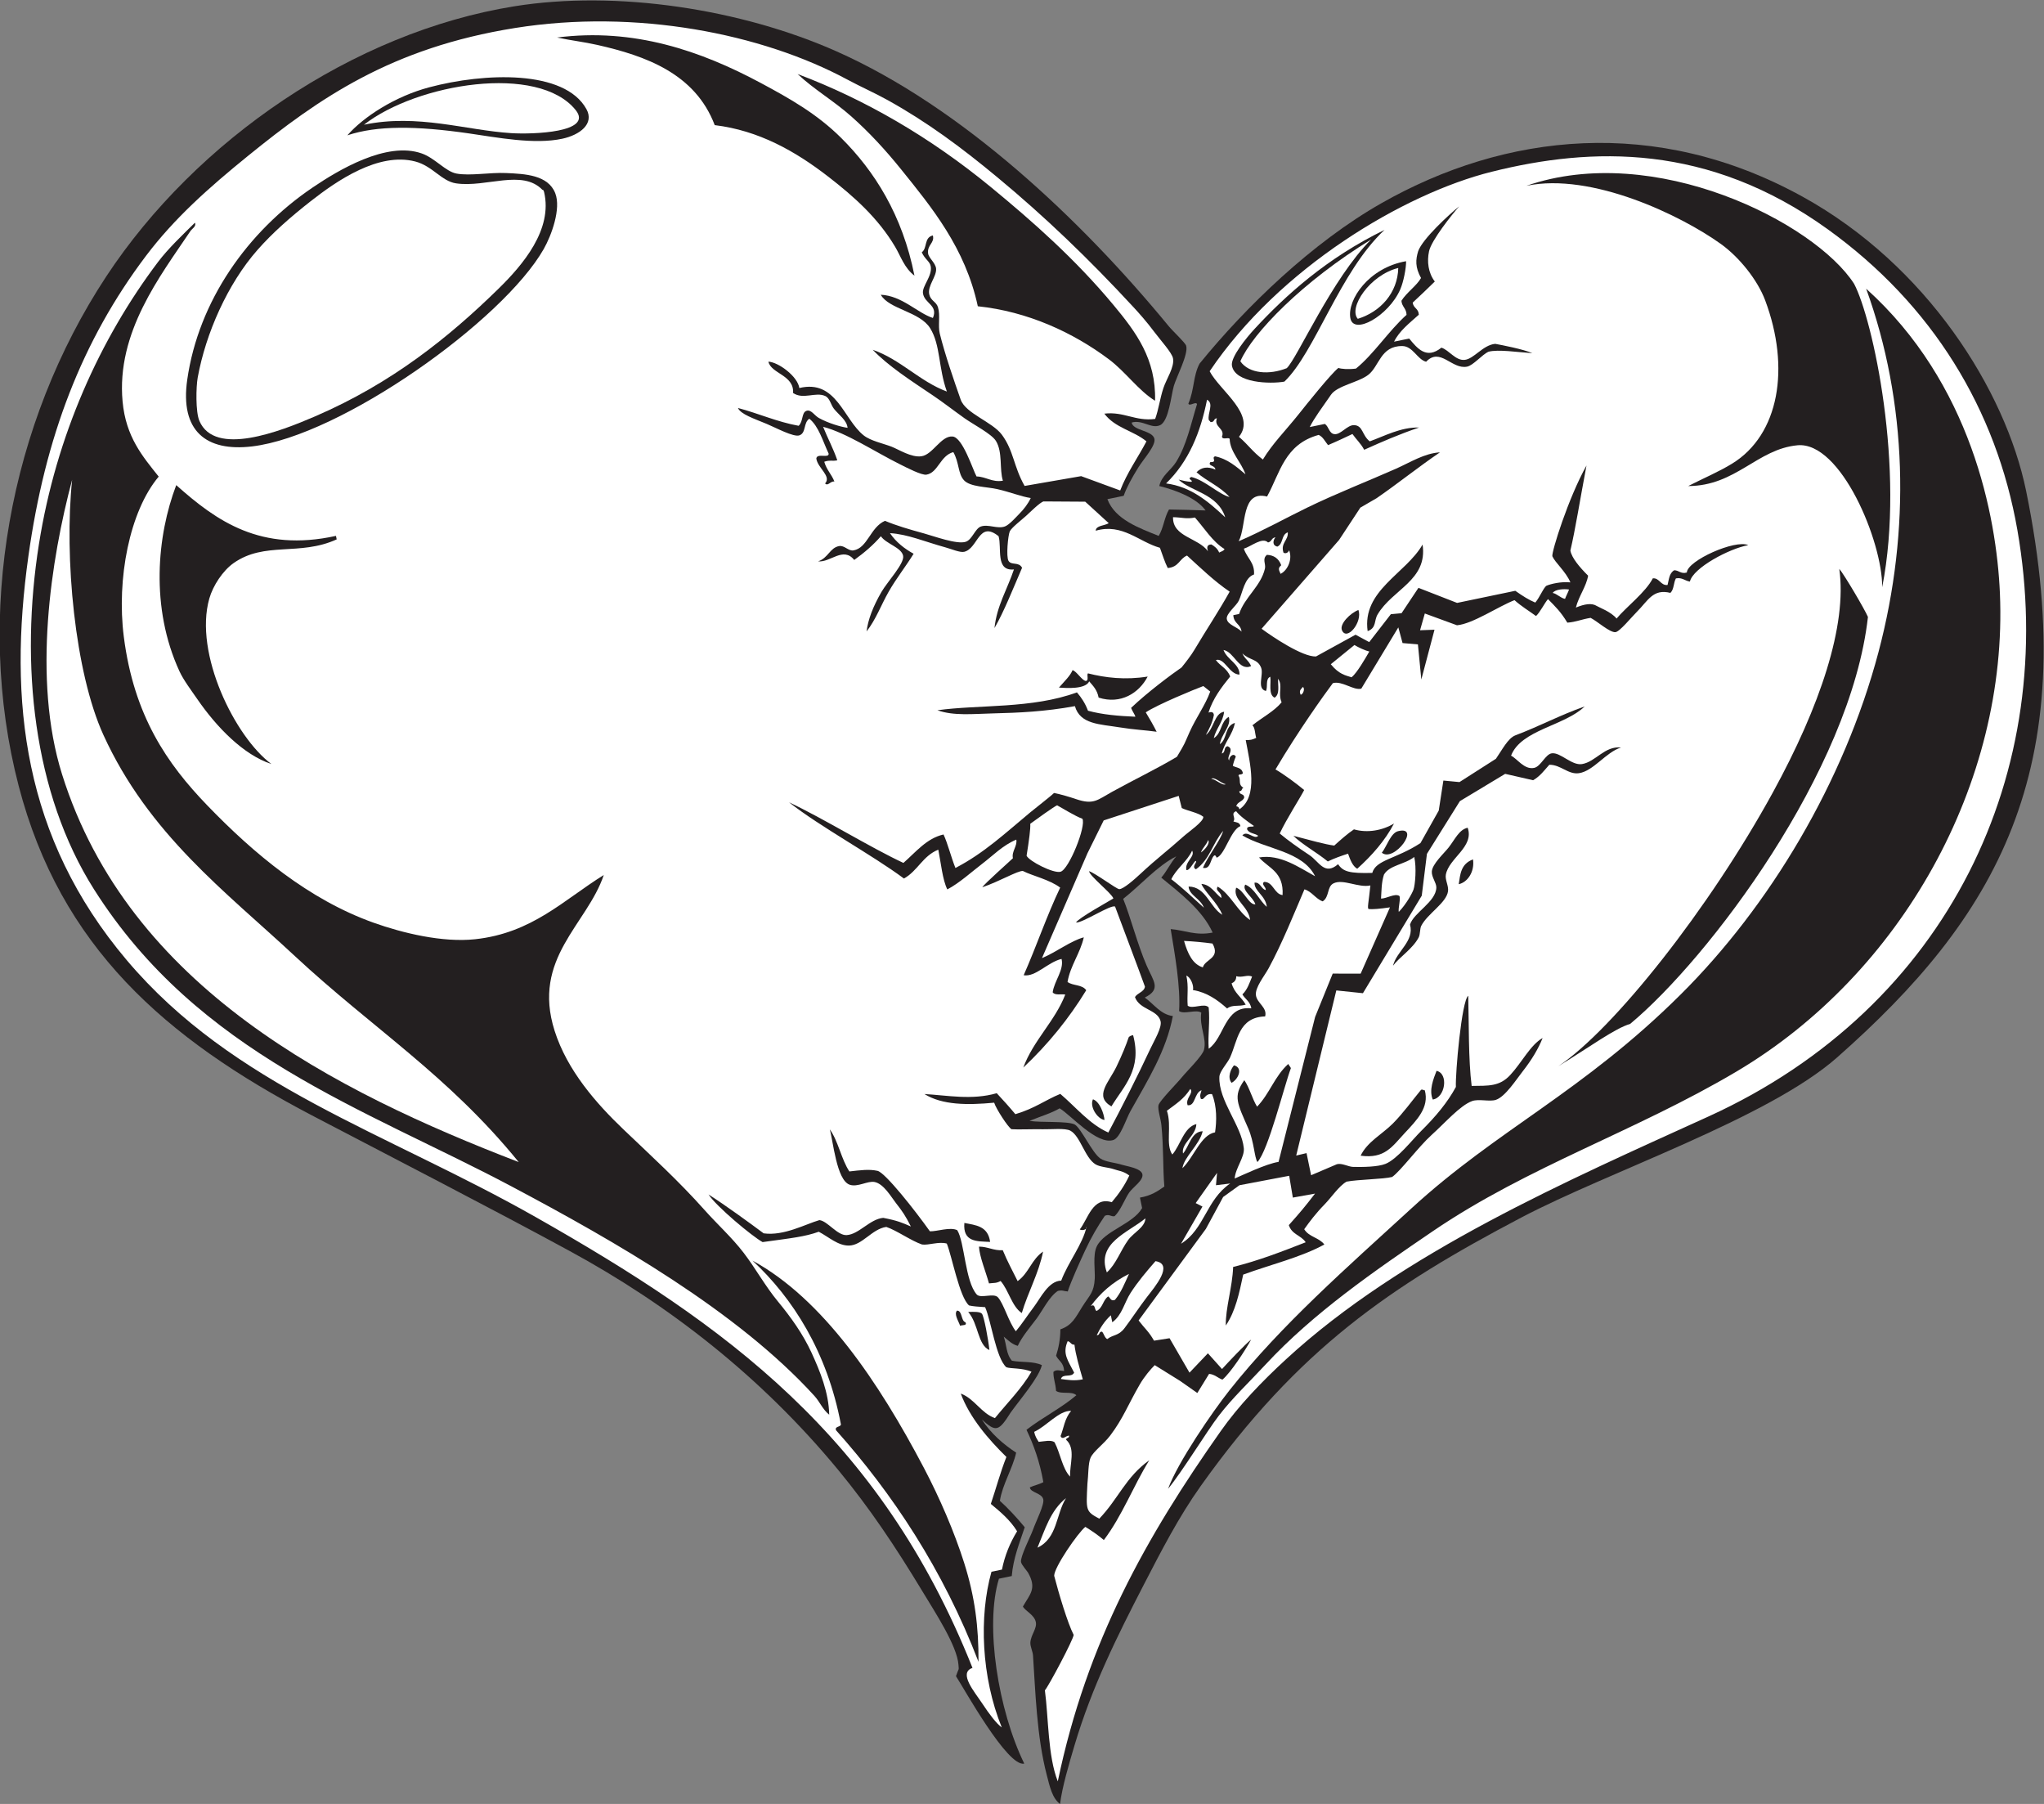 <?xml version="1.0" encoding="UTF-8" standalone="no"?>
<svg
   xmlns:dc="http://purl.org/dc/elements/1.1/"
   xmlns:cc="http://creativecommons.org/ns#"
   xmlns:rdf="http://www.w3.org/1999/02/22-rdf-syntax-ns#"
   xmlns:svg="http://www.w3.org/2000/svg"
   xmlns="http://www.w3.org/2000/svg"
   viewBox="0 0 781.187 689.307"
   height="689.307"
   width="781.187"
   xml:space="preserve"
   id="svg2"
   version="1.1"><rect x="0" y="0" width="781.187" height="689.307" fill="#808080" stroke="none"/><defs
     id="defs6" /><g
     transform="matrix(1.333,0,0,-1.333,0,689.307)"
     id="g10"><g
       transform="scale(0.1)"
       id="g12"><path
         id="path14"
         style="fill:#231f20;fill-opacity:1;fill-rule:evenodd;stroke:none"
         d="m 3039.22,0 c -22.77,16.777 -29.75,51.348 -37.93,82.617 -29.16,111.348 -32.7,242.324 -39.55,343.223 -0.78,11.562 -8.19,25.508 -7.58,36.719 1.17,22.05 19.53,40.371 15.66,58.886 -4.35,21.016 -30.68,31.934 -37.01,44.551 19.98,35.078 40.61,51.192 14.77,96.992 -2.46,4.336 -18.96,22.715 -20.25,30.606 -2.45,15.058 27.38,73.437 33.53,90.41 10.49,29.023 34.14,74.473 30.18,89.726 -4.71,18.243 -37.11,18.555 -38.31,33.848 11.98,5.586 27.68,8.711 38.68,14.942 -10.37,58.789 -27.78,106.84 -48.38,150.06 44.92,34.84 100.54,62.67 143.06,99.1 -13.84,12.58 -42.95,1.93 -58.22,12.34 -1.78,23.91 -7.64,32.84 -7.67,54.09 6.5,8.61 21.54,3.59 30.72,2.85 -1.06,24.7 -15.69,28.79 -23.01,43.96 7.36,23.03 12.23,47.72 12.25,75.59 34.45,11.6 43.98,34.98 63.06,65.19 21.12,33.44 33.42,40.12 35.59,80.43 1.23,22.91 -5.96,67.05 5.45,91.58 20.9,44.89 104.78,64.83 130.29,110.4 -2.07,10 -4.14,20.02 -6.21,30.03 31.46,5.26 51.04,18.32 69.96,31.84 -4.57,53.26 -1.72,107.91 -8.42,175.68 -1.81,18.19 -11.15,45.06 -8.38,57.41 2.72,12.22 55.12,64.88 67,79.94 10.84,13.75 59.47,61.42 63.65,79.26 7.91,33.65 -13.69,64.49 -8.01,106.19 -15.51,10.04 -48.07,-5.86 -63.5,4.27 4.46,70.32 -12.73,165.22 -24.18,235.08 40.28,-3.08 71.61,-19.76 120.36,-9.96 -29.52,64.86 -94.28,113.81 -147.33,157.46 16.43,18.99 26.45,42.2 43.05,61.08 -54.04,-26.93 -102.25,-82.69 -152.27,-121.9 20.67,-50.56 41.1,-130.88 67.35,-191.36 19.33,-44.54 42.89,-67.5 -5.45,-91.57 26.25,-18.55 45.04,-48.45 80.51,-52.97 -18.72,-99.06 -71.53,-183.47 -121.27,-272.05 -12.78,-22.73 -29.26,-76.48 -48.93,-83.16 -46.87,-15.94 -123.5,72.85 -154.43,90.66 -23.01,-13.75 -50.63,-21.5 -86.47,-36.01 35.47,-5.41 105.98,0.15 129.26,-9.98 18.52,-9.85 50.1,-81.23 73.89,-97.7 14.8,-10.25 42.87,-11.8 62.93,-18.32 12.01,-3.92 53.24,-9.39 57.61,-26.37 4.52,-17.48 -27.77,-38.28 -37.75,-53.02 -13.16,-19.4 -23.97,-50.24 -41.68,-67.74 -10.98,-2.09 -14.73,6.86 -28.09,1.15 -20.04,-29.53 -38.41,-60.39 -56.17,-98.57 -13.36,-28.75 -41.76,-91.07 -50.15,-118.38 -12.19,0.88 -15.43,4.71 -28.38,1.56 -23.99,-15.17 -44.48,-57.05 -60.61,-78.77 -18.32,-24.59 -42.07,-51.97 -54.38,-78.73 -16.27,4.42 -27.09,15.55 -40.26,26.47 8.65,-24.14 6.55,-49.43 23.49,-69.04 26.7,-5.39 61.78,-0.92 85.9,-12.66 -8.6,-35.63 -60.21,-95.49 -89.24,-135.53 -34.77,-55.29 -42.46,-56.85 -82.73,-20.54 25.73,-39.81 61.92,-71.18 98.28,-94.81 -10.22,-45.624 -39.52,-91.464 -46.72,-138.085 20.12,-17.676 50.44,-50 71.29,-75.742 -14.88,-45 -32.84,-87.969 -37.21,-139.883 -12.24,-2.539 -24.47,-5.059 -36.71,-7.578 -41.11,-134.375 -2.06,-377.207 72.49,-529.961 -47.55,-11.465 -173.7,217.012 -195.71,250.547 8.84,26.582 8.54,13.398 7.14,32.773 -3.87,54.063 -67.12,150.508 -102.19,208.535 -79.04,130.742 -152.29,240.43 -242.73,349.981 -221.16,267.913 -486.33,473.403 -769.67,627.383 -232.99,126.6 -515.71,271.82 -739.031,388.77 -421.75,220.84 -720.969,484.26 -840.879,944.57 -127.625,489.87 -26.047,1040.13 251.563,1460.95 257.031,389.61 707.097,699.27 1169.287,773.69 294.1,47.36 651.38,-7.98 924.28,-129.26 359.21,-159.62 701.79,-482.79 952.41,-787.95 11.23,-13.67 47.15,-46.93 49.81,-55.83 7.05,-23.81 -28.26,-90.16 -35.37,-115.15 -7.97,-27.88 -14.3,-100.81 -39.42,-112.5 -25.09,-11.7 -50.23,16.68 -81.56,7.51 4.14,-23.49 58.28,-22.12 65.1,-45.7 5.6,-19.4 -30.69,-58.46 -45.61,-82.48 -19.27,-31.05 -34.27,-58.52 -42.24,-81.78 -15.57,-3.22 -31.16,-6.43 -46.72,-9.65 21.97,-58.65 91.64,-82.8 146.99,-105.33 13.95,22.55 16.05,52.88 29.61,75.69 35.18,-0.59 70.23,-1.36 104.92,-2.69 -25.23,34.89 -83.07,57.71 -132.75,70.01 6.11,29.51 33.61,45.34 48.36,69.12 30.37,48.97 41.93,108.01 59.78,165.43 -2.42,9.45 -22.3,-7.62 -24.72,1.84 17.4,40.67 13.3,79.11 32.03,114.47 131.77,162.2 322.79,347.09 521.93,460.13 353.75,200.81 786.25,250.62 1207.27,18.28 C 5523.95,4411 5749.98,4052.68 5809.14,3763.57 5973.93,2958.07 5717.23,2537.11 5267.32,2140 5069.41,1965.31 4613.61,1813.5 4361.39,1680.84 3987.13,1484.02 3723.36,1305.84 3442.52,911.289 3380.06,823.516 3330.16,726.895 3278.57,626.934 3202.93,480.43 3130.76,335.82 3080.94,168.652 3064.8,114.512 3045.53,49.023 3039.22,0 v 0" /><path
         id="path16"
         style="fill:#ffffff;fill-opacity:1;fill-rule:evenodd;stroke:none"
         d="m 4008.95,4402.91 c -1.61,-71.2 -51.04,-125.78 -116.04,-145.73 -27.77,31.8 34.24,125.52 116.04,145.73 v 0" /><path
         id="path18"
         style="fill:#ffffff;fill-opacity:1;fill-rule:evenodd;stroke:none"
         d="m 3931.09,4484.53 c -111.91,-111.37 -211.64,-340.26 -241.75,-368.76 -49.38,-19.91 -108.46,-16.26 -133.13,19.71 35.1,81.02 178.89,228.97 374.88,349.05 v 0" /><path
         id="path20"
         style="fill:#ffffff;fill-opacity:1;fill-rule:evenodd;stroke:none"
         d="m 1043.5,4813.55 c 151.86,118.52 499.93,175.92 607.16,41.84 51.32,-64.15 -123.47,-69.79 -184.69,-65.95 -130.52,8.18 -268.57,56.36 -422.47,24.11 v 0" /><path
         id="path22"
         style="fill:#ffffff;fill-opacity:1;fill-rule:evenodd;stroke:none"
         d="m 1559.9,4620.96 c 25.69,-107.68 -61.08,-209.45 -130.6,-277.45 -142.12,-139.04 -306.06,-271.25 -526.288,-366.1 -100.129,-43.13 -287.157,-116.36 -331.367,-12.75 -11.157,26.17 -9.582,97.85 -4.782,124.26 23.078,126.72 85.848,268.78 171.489,365.91 43.558,49.42 94.902,94.41 152.152,139.27 74.945,58.72 194.516,141.48 299.986,114.11 49.84,-12.92 75.5,-56.7 117.34,-62.75 86.37,-12.5 189.25,41.52 247.35,-18.51 3.27,0.57 3.43,-3.56 4.72,-5.99 v 0" /><path
         id="path24"
         style="fill:#ffffff;fill-opacity:1;fill-rule:evenodd;stroke:none"
         d="m 206.793,3795.77 c -23.16,-221.16 7.719,-551.81 89.676,-731.31 130.047,-284.79 349.566,-448.44 549.246,-634.23 221.955,-206.48 438.975,-341.17 641.495,-590.25 -526.288,202.6 -1117.702,500.47 -1309.394,1111.87 -85.597,273.06 -31.589,616.86 28.977,843.92 v 0" /><path
         id="path26"
         style="fill:#ffffff;fill-opacity:1;fill-rule:evenodd;stroke:none"
         d="m 3056.5,876.816 c -29.29,-46.093 -24.14,-114.843 -81.97,-142.168 21.54,51.192 36.92,106.446 81.97,142.168 z m 514.42,2934.674 c -25.96,21.94 -51.58,44.35 -87.19,51.58 -12.15,-4.5 8.97,-16.77 -13.93,-16.78 -7.1,-12.11 13.89,-8.05 14.83,-21.3 -21.7,9.64 -39.96,7.18 -54.08,-7.69 29.98,-26.03 67.54,-40.52 94.66,-70.91 -31.99,8.39 -68.98,47.11 -109.29,57.45 -14.92,-5.43 7.4,-10.03 -0.57,-14.03 -12.87,0.88 -24.59,3.56 -36.13,6.46 34.49,-33.91 112.09,-39.92 133.65,-108.09 -48.26,45 -97.93,87.87 -169.67,97.18 65.08,62.93 98.87,146.45 117.46,239.95 20.9,-11.19 0.65,-39.17 5.04,-58.11 1.19,-2.57 4.05,-2.63 4.71,-5.99 13.2,-0.98 7.81,10.26 18.65,10.82 -10.21,-24.96 24.3,-28.9 14.36,-52.71 2.13,-9.93 16.64,-1.02 22.09,-5.87 1.09,-38.24 33.1,-66.27 45.41,-101.96 z m -60.16,-214.2 c -1.81,-5.55 -9.74,-7.05 -15.31,-10.12 -4.77,11.73 -13.26,17.82 -22.19,23.25 -12.83,-0.22 -13.65,-8.33 -9.9,-19.44 -28.18,39.1 -101.6,40.76 -100.18,97.61 26,-0.5 38.36,-5.94 62.84,-0.95 27.55,-31.16 50.5,-69.33 84.74,-90.35 z m 181.47,47.9 c 1.95,-23.41 -21.37,-30.17 -12.35,-58.22 6.1,-4.26 14.16,0.36 16,6.78 10.04,-22.98 -2.03,-56.3 -24.3,-67.64 -6.13,12.98 -7.17,16.68 1.84,24.73 -7.23,19.7 -21.39,28.86 -40.94,29.83 -14.53,-11.85 -2.58,-25.79 -5.76,-39.47 -11.92,-51.13 -58.54,-82.05 -74.04,-130.09 -5.57,-1.15 -11.12,-2.3 -16.68,-3.45 1.7,-25.16 20.74,-23.98 23.67,-47.29 -12.21,14.08 -39.83,19.37 -42.33,36.49 -2.22,15.31 27.23,37.34 34.44,52.34 10.97,22.82 15.88,66.07 43.63,75.11 2.34,34.11 -19.71,45.99 -29.2,73.99 21.64,6.57 53.11,34.24 69.4,17.8 11.13,2.28 9.14,13.21 21.28,14.83 -7.32,-9.02 -9.66,-23.49 5.51,-26.69 17.87,8.44 10.28,33.62 29.83,40.95 z m -128.71,-691.08 c -2.76,17.72 -18.64,15.52 -28.87,21.87 2.01,9.27 4.84,17.97 8.53,26.11 -6.34,12.75 -20.62,-1.05 -18.65,-10.8 -10.99,9.04 17.13,32.03 -4.92,40.73 -12.42,-2.41 -4.77,-18.01 -16.58,-20.81 7.71,32.4 31.33,54.36 37.54,87.77 -30.37,-9.82 -21.02,-45.78 -43.05,-61.08 3.42,27.82 33.63,52.47 25.59,78.34 -24.38,-13.78 -19.5,-46.78 -43.07,-61.08 6.42,27.5 26.33,46.13 29.61,75.7 -28.3,-3.84 -29.22,-49.75 -52.38,-66.48 9.76,17.6 18.98,35.58 23.02,56.94 -0.8,9 -6.87,10 -15.41,7.25 12.5,39.85 36.7,72 62.17,103.3 -8.69,23.32 -28.44,29.82 -41.05,47.19 25.17,7.52 38.14,-41.37 67.75,-41.68 0.86,30.59 -35.53,42.4 -45.88,70.55 31.15,-5.59 43.69,-61.74 79.14,-46.29 -6.15,15.48 -18.79,21.12 -24.94,36.6 20.33,-20.51 43.32,-14.85 53.69,-41.1 7.95,-20.07 -13.55,-60.29 13.79,-66.73 6.29,12.2 -2.44,34.28 12.44,40.83 3.13,-17.26 -6.4,-51.01 12.4,-60.06 15.51,9.99 9.61,34.05 9.69,54.19 14.88,-18.51 -0.88,-41.67 10.43,-67.43 -21.56,-26.19 -56.35,-43.67 -83.79,-66.01 7.68,-5.88 7.31,-23.97 10.92,-36.01 -12.66,-5.65 -16.15,-6.37 -30.02,-6.2 12.25,-66.36 36.56,-160.91 -18.16,-198.57 -1.02,5.73 -4.26,8.12 -8.73,8.62 1.46,12.5 19.74,13.94 22.56,25.53 -0.63,12.2 -13.5,5.78 -14.15,17.96 9.61,-0.55 5.36,8.03 11.98,9.43 -17.13,10.94 -5.65,21.45 -14.26,35.33 1.87,5.63 5.18,0.12 12.66,6.09 z m 31.01,-150.16 c 1.49,-5.74 -21.74,2.62 -18.65,-10.8 6.66,-11.78 21.99,-10.41 31.5,-17.84 -11.07,-12.59 -31.66,17.29 -45.43,1.04 67.05,-39.85 172.54,-44.48 208.54,-116.98 -46.74,25.49 -100.06,64.01 -160.7,53.8 27.57,-31.17 71.25,-40.85 67.5,-107.82 -24.18,2.7 -26.68,38.34 -53.03,37.75 -9.05,-7.13 5.78,-14.07 4.8,-23.36 -13.49,2.85 -15.41,23.33 -32.18,21.18 -0.98,-24.92 31.62,-36.63 35.17,-69.28 -22.21,18.85 -34.45,52.87 -61.87,63.77 -10.67,-17.31 23.16,-35.98 29.08,-56.6 -18.73,-2.11 -32.89,40.56 -55.1,47.76 -11.21,-34.44 35.86,-52.68 40,-92.62 -35.98,24.19 -55.53,73.39 -92.81,95.63 -9.4,-13.16 12.97,-15.13 10.23,-32.68 -18.51,14.23 -30.35,38.61 -57.05,40.4 11.25,-25.3 45.74,-53.2 60.02,-88.49 -35.98,21.31 -46.78,80.87 -96.72,80.92 1.35,-24.71 34.2,-34.28 43.81,-60.53 -30.74,27.78 -60.8,56.62 -93.38,81.6 14.57,30.78 45.51,50.82 59.63,81.9 9.81,-17.09 -21.89,-31.71 -16.37,-55.57 8.36,-2.47 18.17,18.72 25.9,26.23 8.48,-2.03 -13.49,-17 1.49,-24.05 39.63,27.76 48.22,75.94 78.16,110.08 -9.39,-30.37 -42.66,-69.98 -58.14,-105.94 22.26,-4.86 20.58,23.16 31.19,34.27 5,5.23 7.77,-5.39 8.04,-5.29 23.73,7.76 40.28,80.08 68.29,90.62 -2.11,11.41 -12.39,10.41 -20.14,13.24 8.16,11.46 -9.36,22.91 7.83,29.45 9.88,-13.11 31.91,-29 50.39,-41.79 z m -145.84,-405.84 c -28.92,8.65 -43.49,39.1 -53.92,75.85 27.96,-1.32 55.03,-3.98 81.56,-7.51 24,-42.5 -21.41,-44.56 -27.64,-68.34 z m 141.15,-26.51 c -7.44,-18.18 -13.39,-37.34 -27.75,-50.96 8.11,-14 21.8,-19.49 25.64,-39.94 -77.24,8.19 -76.23,-83.53 -122.24,-115.68 -2.68,41.17 3.94,76.23 -0.04,118.26 -11.95,14.02 -46.11,-5.78 -60.18,4.98 -2.59,29.57 3.3,53.58 -3.88,86.17 11.87,-3.88 22.18,-28.53 18.96,-41.3 39.85,-6.65 70.04,-27.99 97.89,-52.86 15.04,11.9 33.44,4.73 53.38,11.02 -12.36,22.11 -32.5,32.4 -40.47,61.23 9.06,3.65 13.48,10.37 13.24,20.14 18.23,-4.81 32.43,5.68 45.45,-1.06 z m -141.58,-443.24 c -32.77,-0.59 -38.63,-43.79 -56.4,-63.85 -6.23,29.12 37.22,50.47 38.22,84.44 -36,-9.01 -45.39,-60.49 -68.95,-87.29 -20.33,29.43 -0.58,80.63 -15.49,125.53 25.53,19.14 48.93,33.63 67.11,62.56 10.65,-12.87 -14.98,-26.61 -7.73,-46.82 22.95,-2.89 18.52,35.39 39.84,43.01 -1.31,-7.8 -6.31,-13.17 -1.85,-24.73 10.97,-5.12 10.84,16.35 31.99,13.56 14.51,-35.2 13.42,-78.13 8.69,-109.54 -40.82,-7.12 -60.92,-71.71 -93.59,-102.81 4.98,33.26 48.55,66.1 58.16,105.94 z m 78.79,-149.77 c -69.12,-47.13 -73.4,-131.21 -140.96,-172.71 l 61.49,106.62 -19.44,9.92 61.29,86.68 -3.12,-35.43 40.74,4.92 z m -352.42,-445.97 c -7.38,3.38 -9.38,14.94 -14.83,21.29 -10.8,0.35 -4.53,-10.49 -15.31,-10.12 10.1,21.23 22.6,40.88 40.41,57.05 1.37,-6.68 2.76,-13.36 4.12,-20.04 28.01,20.14 34.67,56.45 52.29,83.85 20.51,31.93 46.07,62.11 71.6,91.33 53.73,-8.38 -2.46,-74.5 -24.1,-102.39 -19.94,-25.7 -47.58,-67.32 -64.92,-89.94 -17.13,-22.36 -31.92,-17.52 -49.26,-31.03 z m 62.32,186.81 c -11.95,-25.78 -22.16,-52.71 -40.29,-74.43 -12.03,-5.12 -13.11,6.41 -19.45,9.9 -15.51,-10.94 -14.85,-32.52 -33.15,-41.62 -6.93,2.6 -2.73,22.13 -16.79,13.93 27.18,36.91 62.24,68.63 109.68,92.22 z m 47.13,159.32 c -1.27,-26.15 -33.79,-40.31 -49.72,-62.44 -21.8,-30.26 -34.38,-68.73 -60.92,-92.6 -30.63,84.57 60.86,113.77 110.64,155.04 z m -179.57,-461.5 c -24.53,-5.18 -43.34,-1.62 -62.81,0.93 5.27,16.88 30.41,2.93 37.97,18.28 -17.33,34.73 -34.44,53.4 -18.6,90.1 8.05,-0.9 9.93,-11.21 19.44,-9.9 3.53,-28.87 13.32,-62.46 24,-99.41 z M 3071,1126.82 c -18.99,-22.72 -20.98,-49.24 -30.3,-72.35 5.67,-12.05 13.93,0.32 24.05,1.49 2.61,-7.48 -8.87,-5.71 -7.93,-12.09 28.22,-25.88 9.47,-70.882 11.32,-105.511 -22.01,22.071 -28.35,67.951 -44.7,98.631 -10.51,7.39 -29.2,2.37 -45.45,1.06 -5.16,8.24 -10.51,16.17 -12.87,28.65 36.01,16.6 71.19,61.52 105.88,60.12 v 0" /><path
         id="path28"
         style="fill:#ffffff;fill-opacity:1;fill-rule:evenodd;stroke:none"
         d="m 3463.81,2763.06 c 6.74,-9.36 -9.69,-28.17 -20.51,-35.55 4.41,13.44 16.09,22.1 20.51,35.55 z m 271.25,438.69 c 6.97,-2 2.54,-20.67 -5.88,-22.09 -6.19,12.73 2.13,15.9 5.88,22.09 z m -220.8,-278.68 c -9.26,-5.18 -27.48,13.64 -41.53,15.78 9.89,6.11 27.93,-12.98 41.53,-15.78 v 0" /><path
         id="path30"
         style="fill:#ffffff;fill-opacity:1;fill-rule:evenodd;stroke:none"
         d="m 3115.18,1654.32 c -10.47,-48.87 -52.86,-101.74 -72.56,-154.14 -36.53,-1 -58.48,-48.85 -78.38,-75.32 -19.81,-26.36 -35.47,-50.7 -51.69,-69.82 -20.3,25.62 -34.71,79.04 -51.35,97.23 -12.34,13.47 -49.6,-4.42 -60.9,8.32 -33.25,37.54 -34.7,150.95 -55.82,184.18 -20.39,9.9 -58.11,-3.91 -78.35,-3.23 -42.54,59.83 -128.09,168.5 -150.25,173.34 -24.36,5.33 -48.65,1.84 -80.61,-1.72 -22.85,33.93 -32.31,88.25 -56.2,120.59 9.7,-33.24 19.41,-145.78 57.11,-158.67 23,-7.87 51.62,11.85 71.46,7.79 26.31,-5.37 47.13,-42.5 61.18,-60.43 18.62,-23.79 27.6,-36.91 42.76,-67.07 -24.55,10.67 -38.29,16.84 -79.26,24.75 -38.3,-3.52 -69.31,-47.07 -104.6,-49.44 -26.93,-1.79 -54.97,40.55 -78.45,42.95 -39.87,-11.48 -102.01,-46.07 -159.83,-37.89 -40.9,30.57 -110.82,81.37 -158.03,111.43 22.66,-34.77 125.5,-120.39 155.03,-136.54 82.66,11.44 120.98,15.25 161.03,29.7 29.3,-15.39 54.87,-39.98 86.45,-39.67 38.26,0.36 66.25,47.91 107.25,53.46 30.08,-10.21 71.78,-40.17 102.5,-50.41 18.24,-2.77 48.15,9.26 70.87,2.7 14.56,-35.18 36.12,-153.5 63.78,-177.39 11.27,-2.65 26.03,-3.59 46.11,-4.92 17.45,-39.06 30.71,-144.92 60.69,-172.13 11.91,-4.78 46.58,-1.46 72.24,-12.91 -28.32,-48.67 -69.19,-89.06 -104.75,-132.97 -39.19,13.5 -59.13,56.23 -97.99,70.24 25.13,-68.15 79.09,-131.06 130.83,-181.603 -17.7,-44.747 -29.52,-89.942 -44.67,-134.61 27.29,-22.793 54.81,-45.273 75.33,-78.398 -20.17,-32.871 -35.27,-69.082 -43.43,-109.844 -10.01,-2.07 -20.02,-4.141 -30.04,-6.191 -36.05,-128.008 -29.09,-302.364 29.49,-446.211 -14.84,10.41 -35.89,38.066 -55.88,68.496 -21.37,32.5 -69.8,88.027 -28.03,102.051 -264.85,665.06 -708.82,983.94 -1251.46,1291.82 -431.4,244.74 -867.947,375.04 -1174.065,737.77 -296.168,350.95 -339.41,741.53 -281.328,1157.07 47.649,340.81 153.262,617.37 337.008,860.8 81.352,107.78 180.023,195.45 292.246,286.48 203.309,164.93 410.589,310.18 766.189,366.92 346.38,55.25 707.41,-15.9 952.45,-147.8 40.03,-21.54 78.6,-38.25 116.64,-59.43 112.95,-62.83 210.35,-135.1 313.42,-220.57 136.4,-113.1 261.29,-232.79 389.88,-371.79 16.33,-17.64 37.95,-41.82 59.9,-71.13 18.11,-24.14 50.72,-59.81 53.93,-75.84 5.06,-25.13 -19.01,-59.67 -27.52,-85.71 -10.49,-32.07 -13.24,-59.78 -23.52,-88.35 -56.81,-7.47 -89.49,21.76 -145.76,15.13 30.61,-41.13 83.4,-48.58 120.76,-79.44 -24.8,-47.12 -55.9,-90.11 -75.29,-140.79 l -111.97,41.08 -162.09,-28.07 c -31.78,55.76 -30.88,100.21 -65.05,146.61 -27.31,37.07 -104.25,61.02 -118.24,100.83 -18.67,53.18 -45.44,130.21 -59.97,189.41 -5.59,22.73 2.05,52.07 -5.15,75.47 -4.94,16.11 -20.54,17.9 -24.95,36.6 -5.76,24.41 21.22,51.07 19.59,73.63 -1.17,16.4 -21.42,31 -22.99,43.96 -3.02,24.93 19.39,29.54 13.71,51.53 -25.96,-5.99 -15.11,-36.19 -31.78,-48.3 8.44,-19.62 23.05,-25.82 25.65,-39.94 5.2,-28.31 -25.3,-57.04 -22.24,-77.65 4.37,-29.53 44.03,-33.75 28.5,-70.66 -43.79,13.95 -88.63,63.89 -149.42,66.57 23.42,-41.82 111.84,-47.99 141.59,-96.02 30,-48.41 23.14,-112.63 47.9,-181.46 -78.06,28.94 -133.36,92.46 -212.57,119.64 44.52,-46.25 105.62,-85.87 173.21,-131.24 27.75,-18.62 56.15,-40.87 89.95,-64.93 24.44,-17.4 77.51,-44.79 89.94,-64.92 20.07,-32.52 9.59,-81.14 20.08,-114.15 -31.34,-5.27 -48.13,11.59 -75.58,12.23 -10.64,19.03 -39.61,112.21 -68.86,114.51 -33.03,2.59 -56.61,-52.21 -89.2,-56.68 -29.24,-4.03 -64.67,19.4 -85.7,27.53 -23.93,9.26 -59.97,16.59 -79.72,32.25 -58.46,46.37 -78.27,161.42 -184.6,135.84 -4.65,33.31 -59.74,74.1 -88.67,75.63 7.43,-34.62 74.23,-38.3 70.72,-89.77 29.1,-20.04 64.28,4.01 92.26,-8.79 13.23,-6.04 15.97,-25.26 24.96,-36.59 14.18,-17.88 36.6,-32.2 39.09,-54.55 -18.98,2.56 -55.58,13.25 -82.37,28.21 -12.89,7.22 -22.14,25.16 -35.53,20.51 -14.52,-5.05 -8.82,-30.43 -22.47,-42.91 -61.86,11.17 -115.02,35.56 -174.04,51.05 8.36,-18.13 45.08,-30.02 82.46,-45.6 26.1,-10.88 77.2,-38.66 93.76,-32.84 19.94,7.02 10.91,35.73 28.44,47.63 26.66,-20.85 38.58,-64.11 55.42,-99.89 1.58,-14.67 -33.56,2.38 -35.32,-14.26 3.96,-27.55 44.13,-50.36 25.16,-71.34 8.27,-8.92 15.05,7.13 26.69,5.51 -8.3,21.01 -22.38,33.21 -29.09,56.62 15.31,5.73 23.72,0.98 37.39,4.25 -11.82,34.62 -27.64,63.19 -40.68,95.97 67.28,-17.6 147.85,-71.38 220.51,-107.56 19.72,-9.83 62.07,-31.81 75.7,-29.61 33.51,5.4 39.22,54.25 77.1,64.63 17.14,-30.03 13.02,-61.5 30.57,-80.66 17.74,-19.37 65.5,-18.54 95.72,-25.47 37.2,-8.53 68.8,-21.54 95.71,-25.47 -7.28,-16.01 -19.94,-32.44 -32.47,-44.97 -8.52,-8.52 -28.41,-31.4 -41.2,-36.34 -21.76,-8.39 -47.74,7.33 -69.49,-0.43 -16.38,-5.84 -24.84,-37.76 -43.17,-43.7 -25.52,-8.28 -90.99,16.09 -119.76,23.98 -42.51,11.66 -79.94,22.63 -111.81,36.07 -42.26,-18.51 -49.7,-77.87 -90.36,-84.76 -14.32,-2.43 -25.96,14.96 -40.83,12.44 -26.74,-4.55 -31.6,-34.4 -60.54,-43.81 35.23,-3.88 71.83,43.37 103.56,3.98 28.65,20.56 54.68,42.85 76.41,67.96 15,-22.06 59.49,-32.02 63.84,-56.4 3.89,-21.87 -45.5,-74.42 -62.18,-103.29 -24.44,-42.31 -38.34,-78.99 -42.73,-113.19 26.89,34.11 41.96,76.39 63.45,113.98 21.66,37.92 48.57,71.63 71.49,108.7 -26.06,14.43 -49.74,32.53 -67.85,59.05 50.25,-2.76 101.74,-25.1 157.95,-40.44 18.39,-5.03 43.03,-15.84 54.86,-13.04 40.26,9.53 41.42,90.64 98.62,44.72 9.93,-33.11 -9.94,-100.73 44.03,-95.29 -18.62,-56 -49.2,-104.13 -55.76,-168.06 26.78,45.83 54.53,115.99 79.12,172.88 -9.59,18.07 -30.64,6.04 -38.88,19.81 -7.31,12.23 -1.39,72.48 3.49,84.22 4.28,10.31 34.98,33.93 46.5,44.39 11.64,10.58 40.24,39.22 50.53,41.74 l 119.41,-0.75 67.41,-61.57 c -11.84,-7.59 -37.03,-6.41 -37.29,-21.62 76.45,22.05 123.91,-32.21 184.06,-48.97 7.25,-19.68 13.62,-40.67 22.41,-58 32.26,2.82 32.97,26.38 55.23,35.76 39.65,-36.2 78.4,-73.72 122.27,-103.49 -30.98,-55.78 -67.41,-110 -101.21,-167.02 -9.87,-16.62 -25.45,-36.37 -36.68,-50.26 -28.28,-19.47 -97,-70.37 -144.71,-115.9 3.4,-9.45 11.52,-19.96 12.19,-25.32 -47.7,2.02 -94.18,5.86 -135.76,17.2 -7.99,21.45 -19.18,38.06 -31.74,52.59 -128.75,-47.46 -282.02,-34.74 -399.94,-51.25 46.75,-16.66 102.53,-10.38 158.43,-9.05 75.33,1.8 150.02,5.13 235.75,20.85 14.96,-52.5 71.81,-51.54 127.34,-60.7 40.53,-6.69 77.83,-8.47 106.99,-12.7 -8.08,16.2 -20.47,38.19 -31.21,55.59 32.87,22.04 141.46,66.73 165.08,75.35 l 19.78,-15.72 c -13.67,-38.32 -40.54,-74.53 -59.43,-116.64 -14.96,-33.38 -10.7,-28.32 -36.05,-70.38 -56.8,-33.98 -128.72,-68.66 -186.55,-100.75 -41.64,-23.13 -52.44,-37.66 -102.63,-20.58 -18.07,6.15 -44.75,14.14 -63.27,17.57 -9.63,-9.68 -51.01,-41.38 -68.47,-55.88 -70.04,-58.19 -132.95,-117.2 -214.18,-159.03 -12.89,32.32 -22.11,70.61 -34.11,95.99 -48.65,-11.08 -79.34,-50.49 -114.99,-81.54 -93.89,43.66 -230.4,128.1 -327.95,173.79 89.35,-70.23 238.49,-150.8 329.49,-218.51 39.59,22.01 53.34,64.36 98.45,82.75 7.42,-36.94 12.15,-86.59 25.87,-113.95 34.12,17.74 70.41,50.87 100.68,73.98 30.58,23.36 58.32,52.44 97.13,68.75 3.44,-18.6 -14.13,-34.06 -9.7,-53.31 -8.13,-8.11 -82.14,-73.51 -87.76,-83.26 50.07,17.09 101.09,47.57 116.22,46.7 26.55,-13.71 76.28,-24.5 107.04,-47.67 -38.77,-81.17 -68.11,-168.6 -104.69,-251.21 34.42,-5.65 68.44,37.16 108.63,46.77 7.84,-31.13 -20.97,-63.1 -25.46,-95.72 7.07,-9.73 24.19,-4.12 36.11,-6.44 -29.73,-76.59 -91.86,-131.84 -120.31,-209.24 70.99,66.74 130.97,140.7 180.39,221.62 -11.88,17.05 -38.15,12.17 -53.62,23.73 8.25,47.46 36.27,81.87 46.66,127.91 -37.67,-10 -78.53,-42.38 -119.92,-59.53 l 130.37,300.38 46.6,94.3 215.04,70.35 8.79,-34.9 c 17.56,-8.53 47.19,-13.14 61.78,-25.01 1.39,-13.72 -41.06,-42.14 -57.77,-57.16 -43.93,-39.42 -75.86,-62.94 -120.98,-104.98 -18.42,-17.18 -50.43,-45.49 -62.29,-45.33 -7.85,0.12 -67.85,45.49 -86.68,51.55 2.6,-15.13 64.67,-62.92 69.91,-78.22 -13.44,-8.45 -100.18,-56.12 -107.23,-69.01 17.52,-2.32 100.76,52.77 112.05,45.66 27.74,-74.74 61.7,-163.39 85.61,-229.33 -1.72,-15.22 -22.13,-18.15 -28.54,-30.26 13.44,-36.66 64.22,-35.01 73.24,-68.37 4.95,-18.23 -17.57,-54.75 -28.9,-79.03 -37.21,-79.78 -85.69,-175.19 -120.78,-240.64 -54.3,24.16 -92.62,72.56 -137.68,110.74 -44.71,-18.38 -71.87,-41.15 -128.87,-58.14 -16.6,20.03 -35.91,41.36 -53.38,60.11 -71.39,-20.58 -142.5,-5.92 -207.33,-2.38 51.21,-31.76 123.15,-31.99 199.96,-24.8 5.38,-17.47 39.71,-70.4 49.74,-76.06 17.97,-1.41 63.55,0.53 90.37,-0.14 23.24,-0.58 63.49,3.85 78.22,-3.98 28.91,-15.41 41.47,-77.52 72.11,-96.45 12.95,-8 37.81,-8.84 51.52,-13.71 14.14,-5.04 28.15,-5.27 45.55,-18.43 -13.07,-27.93 -30.29,-53.13 -50.31,-76.51 -54.86,17.13 -68.03,-48.08 -91.72,-78.06 5.23,-3.72 21.15,-1.68 19.34,7.46 z m -11.94,1169.98 c 11.86,-20.35 -38.38,-145.47 -62.54,-152.07 -20.31,-5.57 -90.35,30.38 -97.36,45.97 7.17,44.66 11.45,77 10.59,91.57 12.12,9 71.42,51.71 76.97,52.86 11.21,-5.84 53.16,-32.08 72.34,-38.33 z m 89.12,1472.65 c -108.9,130.96 -231.6,239.38 -351.57,337.95 -173.19,142.28 -359.68,250.67 -553.95,324 46.87,-44.16 103.22,-76.47 153.77,-121.34 50.78,-45.06 97.58,-95.62 142.6,-151.47 87.25,-108.22 184.37,-225.58 220.27,-392.88 142.48,-14.89 272.77,-74.8 375.82,-152.04 48.04,-36.01 84.51,-89.29 132.36,-118.79 3.26,119.6 -54.8,197.01 -119.3,274.57 z m -72.95,-1056.06 c -4.8,-3.56 4.14,-22.37 -7.24,-21.62 -11.43,3.09 -25.61,27.72 -37.03,30.8 -6.98,-16.56 -21.82,-30.25 -39.03,-49.97 21.88,-1.5 76.06,-5.21 86.76,17.91 10.76,-12.85 22.74,-23.9 27.01,-46.61 63.01,-20.35 116,12.81 140.63,60.34 -64.51,-10.38 -121.7,-3.46 -171.1,9.15 z m 116.68,-1043.21 c -7.63,-22.68 -19.27,-51.33 -34.88,-83.75 -22.15,-45.96 -65.35,-84.91 -14.67,-114.36 35.32,58.48 88.5,105.2 62.21,204.2 -5.86,-0.96 -10.21,-2.89 -12.66,-6.09 z m -102.46,-177.72 c -10.31,-21.23 12.85,-56.44 33.09,-59.28 -1.62,19.03 -13.99,52.89 -33.09,59.28 z m -722.04,2755.95 c -69.27,68.76 -146.54,112.45 -230.84,157.61 -171.46,91.86 -363.55,158.25 -583.5,130.03 39.06,-8.34 76.97,-12.56 115.73,-21.33 137.52,-31.11 280.08,-81.69 336.21,-229.8 126.1,-15.3 230.87,-74.35 326.34,-148.32 72.98,-56.55 141.91,-117.77 191.02,-200.63 16.04,-27.08 26.61,-61.04 55.3,-82.51 -34.48,174.12 -115.22,300.62 -210.26,394.95 z m 506.08,-3277.16 c -14.42,29.2 -29.76,57.03 -42.63,88.61 -26.12,-1.72 -43.16,10.39 -68.23,10.26 1.83,-29.91 19.67,-71.99 28.71,-105.39 15.65,1.95 20.05,-0.16 33.37,6.87 23.06,-26.31 32.42,-73.46 60.71,-91.83 17.92,60.31 48.11,112.55 61.04,176.13 -33.2,-22.38 -40.72,-61.66 -72.97,-84.65 z m -152.72,166.76 c -4.74,-55.31 36.18,-52.58 73.84,-54.32 -6.25,46 -41.56,47.85 -73.84,54.32 z m 10.94,-255.18 c 30,-34.16 26.66,-93.92 60.82,-109.22 -3.14,30.98 -15.52,97.76 -21.59,104.36 -5.4,5.86 -23.48,5.62 -39.23,4.86 z m -32.1,3.81 c -9.22,-10 4.15,-29.32 8.96,-43.38 6,2.78 21.05,-0.39 15.3,10.12 -13.12,3.44 -8.62,33.63 -24.26,33.26 z m 20.51,-722.89 c -28.12,88.613 -69.91,185.625 -115.28,271.914 -129.86,247.036 -289.84,484.456 -491.48,594.356 115.4,-107.15 214.05,-261.31 253.48,-469.53 -0.84,-8.09 -18.81,-4.92 -13.92,-16.8 161.31,-180.799 306.94,-399.315 408.38,-663.69 0.57,99.453 -10.17,186.035 -41.18,283.75 z M 1344.36,4788.69 c 82.89,-11.95 187.97,-32.48 268.03,-15.21 49.99,10.78 92.26,42.55 68.99,84.78 -62.58,113.59 -292.17,104.84 -451.35,62.42 -95.95,-25.56 -186.97,-83.48 -234.061,-137.48 85.721,28.53 197.561,27.22 348.391,5.49 z m 990.66,-3618.96 c 15.67,-17.21 23.74,-39.16 42.43,-53.89 -1.26,63.48 -26.45,124.82 -50.55,177.44 -24.85,54.24 -60.51,103.61 -96.46,147.07 -36.49,44.1 -64.05,94.85 -98.43,139.73 -33.78,44.08 -75.45,81.44 -112.35,122.93 -73.16,82.22 -152.2,154.28 -231.97,230.43 -78.25,74.72 -161.49,169.31 -197.54,282.77 -66.15,208.15 93.12,304.53 140.9,446.58 -115.91,-71.93 -205.19,-166.42 -369.05,-184.04 -93.03,-10 -207.77,17.62 -291.64,47.64 -185.704,66.47 -341.962,197.02 -476.516,336.5 -114.199,118.38 -209.949,255.91 -238.879,482.99 -21.082,165.53 16.406,359.81 100.07,459.02 -46.426,58.12 -94.199,113.74 -103.574,215.19 -18.313,198.14 107.602,359.45 194.766,489.02 4.148,6.16 17.621,13.42 12.558,23.46 -35.672,-35.1 -76.66,-74.02 -105.562,-112.25 C 286.949,4200.34 160.93,3922.05 111.664,3611.59 57.129,3267.93 94.769,2897.43 269.746,2621.48 569.43,2148.87 1046.33,1993.4 1466.7,1770.23 c 296.53,-157.4 646.29,-356.87 868.32,-600.5 z m -883.71,3505.35 c -47.77,2.15 -103.05,-8.73 -142.32,-1.55 -31.49,5.76 -61.39,44.05 -99.47,57.6 -101.15,35.99 -240.247,-48.17 -313.25,-97.58 -186.606,-126.29 -327.032,-325.05 -359.434,-550.83 -21.09,-146.95 53.891,-206.88 185.609,-191.3 255.41,30.22 719.525,360.2 836.465,565.82 22.45,39.49 50.27,115.82 33.09,159.91 -20.6,52.8 -87.14,55.52 -140.69,57.93 z M 505.297,3780.49 c -55.078,-144.65 -74.969,-350.96 9.328,-533.86 11.535,-25.05 33.543,-54.15 51.27,-79.87 55.21,-80.1 131.894,-159.36 212.308,-185.78 -103.711,76.6 -223.14,316.56 -178.012,474.66 10.407,36.45 38.477,79.51 69.536,101.34 89.503,62.92 188.75,19.27 295.601,67.98 -0.687,3.34 -1.375,6.68 -2.062,10.02 -215.676,-47.32 -341.633,41.78 -457.969,145.51 v 0" /><path
         id="path32"
         style="fill:#ffffff;fill-opacity:1;fill-rule:evenodd;stroke:none"
         d="m 3032.79,64.785 c -28.67,72.949 -26.38,181.074 -36.97,261.016 10.14,10.918 81.82,145.547 82.48,158.906 -17.21,33.418 -42.54,118.008 -55.84,169.375 -0.31,24.16 68.09,123.438 89.36,140.215 18.51,-11.309 36.42,-23.535 53.02,-37.754 52.93,69.961 84.09,154.238 130.22,228.652 -67.4,-47.929 -88.89,-110.918 -143.32,-167.402 -39.86,21.172 -37.64,24.414 -34.01,99.492 3.03,25.84 2,58.945 8.89,74.903 8.13,18.772 37.56,38.922 56.41,63.832 37.07,48.98 50.86,87.89 84.63,146.19 13.39,23.14 31.44,44.25 43.1,55.68 l 72.4,-45 49.71,-34.86 33.73,54.82 c 15.59,-1.15 24.96,-11.74 38.19,-16.48 23.45,19.18 66.07,84.88 82.38,114.88 -17.27,-13.48 -68.28,-67.64 -83.52,-84.53 l -40.49,45.14 -52.75,-55.49 -57.17,98.69 -44.49,-7.05 c -16.21,27.97 -25.7,33.53 -44.24,57.95 l 192.83,262.46 49.54,91.48 46.79,33.71 142.58,27.07 10.45,-62.52 63.57,11.45 c -28.59,-37.34 -43.84,-55.39 -75.11,-90.37 8.9,-27.36 34.92,-28.73 48.41,-49.14 -66.09,-25.74 -131.77,-51.74 -208.04,-70.78 -1.92,-57.46 -22.15,-117.97 -21.02,-167.86 28.01,41.2 38.73,93.72 49.88,145.98 77.9,28.56 166.8,49.86 232.68,86.31 -15.53,20.23 -43.81,21.07 -57.73,43.75 14.86,20.98 33.69,46.02 58.36,71.19 19.49,19.9 41.07,52.7 63.06,65.22 33.69,6.4 105.94,6.95 130.63,13.38 24.06,16.71 75.88,86.87 113.12,120.42 39.01,35.12 81.41,84.2 115.67,96.94 19.51,7.26 50.58,-2.36 68.8,3.77 27.02,9.08 58.4,58.32 77.02,81.99 25.95,33.01 45.19,65.57 56.87,95.25 -35.21,-20 -59.51,-70.23 -92.89,-106.15 -30.78,-33.12 -61.74,-30.64 -110.57,-31.27 -9.62,75.53 -7.71,182.54 -9.86,258.5 -19,-14.34 -37.21,-223.52 -35.39,-261.47 -23.93,-44.22 -57.54,-84.51 -99.78,-126.38 -25.38,-25.14 -68.68,-80.92 -102.33,-94.18 -21.89,-8.64 -64.78,-9.18 -92.17,-8.6 -14.24,0.32 -32.17,11.64 -46.81,7.74 l -73.99,-31.55 -13.1,63.4 -29.63,-7.03 115,473.34 76.33,-7.95 168.65,279.57 14.84,119.89 94.46,151.1 129.86,78.21 80.1,-18.29 c 20.33,11.62 32.28,28.75 46.5,44.39 32.99,0.14 54.16,-28.77 85,-24.19 41.84,6.2 77.23,60.31 120.49,73.58 -47.03,5.06 -72.56,-41.16 -111.95,-47.48 -29.38,-4.7 -61.57,34.18 -86.41,30.87 -18.34,-2.44 -31.43,-37.8 -50.53,-41.73 -28.61,-5.9 -47.62,25.54 -66.35,35 28.7,74.36 153.7,85.39 210.94,140.97 -71.68,-25.15 -128.14,-56.14 -198.61,-82.75 -21.27,-8.04 -38.62,-42.79 -55.72,-67.18 l -104.5,-66.8 -46.13,4.4 -13.26,-85.99 -52.5,-93.34 c -70.12,-45.79 -127.95,-47.74 -138.07,-85.41 -65.47,-1.77 -83.73,3.58 -98.06,24.98 -39.05,-33.66 -54.48,7.64 -82.15,26 -33.46,22.2 -61.7,42.35 -85.18,61.91 19.55,41.92 56.74,98.89 70.08,124.63 -20.96,17.81 -58.5,45.5 -82.23,59.08 65.22,110.38 140.24,215.11 164.44,247.3 26.19,7.68 59,-21.58 81.6,-15.69 l 106.13,175.57 12.15,-44.94 44.06,-3.82 9.73,-100.66 37.79,142.76 -41.42,-1.59 13.63,48.07 92.24,-33.77 c 45.16,3.91 119.11,54.36 164.95,72 19.25,-17.46 40.91,-30.3 61.68,-45.49 11.64,10.62 24.18,36.94 34.31,48.53 21.1,-21.59 36.55,-36.07 55.45,-67.55 24.9,1.85 40.24,9.53 66.74,13.78 19.88,-10.37 54.88,-42.25 71.07,-41 12.05,0.94 45.77,42.63 61.12,57.85 32.46,32.16 46.29,67.3 96.56,54.73 10.68,10.27 8.73,28.86 15.78,41.53 17.7,3.51 26.04,-7.19 40.16,-9.11 8.86,39.34 113.26,94.8 167.32,104.42 -37.38,17 -174.51,-44.22 -176.17,-78.42 -16.8,-5.08 -22.7,6.4 -36.13,6.46 -14.59,-8.66 -15.04,-26.63 -19.1,-42.22 -19.77,-2.25 -23.03,20.56 -42.23,19.12 -20.65,-40.18 -76.19,-82.01 -103.91,-115.33 -16.15,19.65 -49.43,31.34 -56.76,36.01 -14.53,9.28 -35.19,5.58 -59.96,-4.54 8.46,33.28 29.85,60.31 35.1,91.38 -24.92,24.65 -47.09,51.34 -50.86,71.97 14.38,61.35 26.74,140.82 46.19,243.85 -52.28,-93.63 -100.09,-246.75 -97.93,-259.98 8.58,-19.32 38.19,-43.29 51.84,-75.04 -27.62,2.85 -56.72,-4.61 -67.99,-9.35 -7.97,-3.37 -19.88,-33.52 -32.73,-48.54 -18.11,7.5 -35.3,18.19 -57.31,33.78 l -166.87,-34.72 -110.78,43.19 -48.44,-72.69 -30.7,-2.88 -62,-79.95 -39.24,21.16 -113.37,-62.36 c -38.79,-1.56 -124.61,56.3 -156,79.45 l 222.27,254.63 60.91,92.59 46.61,27.02 c 59.21,40.72 120.31,89.78 181.62,131.42 -44.73,-2.63 -84.98,-28.68 -126.02,-46.89 -81.33,-36.07 -169.24,-70.05 -255.23,-111.84 -62.33,-30.28 -126.68,-66.37 -195.86,-96.09 23.24,42.96 5.7,147.09 81.38,128.14 37.09,66.93 49.93,149.79 147.93,176.65 12.07,-5.02 18.36,-18.84 26.92,-29.23 24.1,10.1 46.93,21.03 69.96,31.84 10.92,-15.57 24.26,-27.4 33.69,-45.24 50.23,22.72 101.35,44.85 157.3,63.79 -52.07,1.56 -99.74,-24.74 -141.42,-39.63 -22.62,17.84 -18.91,45.01 -44.38,46.5 -20.15,1.18 -38.82,-28.49 -57.3,-25.75 -15.16,2.25 -15.22,21.25 -26.92,29.24 -14.47,-2.99 -28.92,-5.97 -43.37,-8.95 13.14,26.14 35.52,56.03 60.89,92.59 18.19,26.19 77.86,34.97 106.57,56.78 32.16,24.45 34.94,83.3 97.73,82.81 30.55,-0.25 43.01,-38.41 68.42,-45.03 40.82,42.78 73.5,-23.09 117.69,-13.96 17.6,3.63 42.88,34.45 61.2,42.71 28.39,7.35 83.61,-1.47 125.68,-4.14 -25.1,11.18 -88.09,23.46 -106.43,26.74 -35.47,-3.29 -60.95,-43.5 -87.91,-45.99 -26.07,-2.41 -44.47,28.23 -66.36,35.01 -42.89,-34.31 -68.68,-2.57 -92.41,26.16 -14.43,-2.98 -28.9,-5.97 -43.36,-8.95 15.38,31.23 44.54,53.37 71.02,77.28 -1.07,18.83 -15.27,17.7 -17.58,34.64 20.82,18.98 43.32,41.03 63.4,60.49 -18.91,24.72 -22.87,57.3 -16.48,86.96 6.71,31.12 65.52,104.87 86.29,128.45 -28.46,-23.08 -104.3,-92.22 -117.47,-128.29 -7.4,-24.27 -9.04,-46.11 8.13,-77.03 -11.8,-21.6 -42.11,-42.26 -56.17,-65.35 1.17,-17.25 14.39,-21.69 14.67,-40.24 -51.61,-46.38 -93.93,-112.64 -145.02,-154.05 -21.64,-2.98 -42.68,-1.08 -50.41,1.85 -21.88,-17.49 -90.96,-103.87 -114.59,-133.56 -37.04,-46.5 -73.99,-82.93 -101.88,-128.97 -29.57,22.25 -40.47,40.61 -68.59,65.1 50.52,63.49 -54.34,131.57 -84.03,187.92 199.2,295.72 555.96,508.85 808.62,571.85 286.93,71.54 620.56,82.01 963.2,-164.59 300.96,-216.63 483.83,-517.42 544.06,-862.61 120.41,-690.01 -195.78,-1366.8 -885.62,-1680.85 -400.1,-182.14 -877.91,-389.18 -1210.92,-695.7 -70.22,-64.63 -135.9,-132.89 -187.17,-205.64 C 3286.95,766.523 3116.11,464.434 3032.79,64.785 Z M 3926.02,3303.59 c -12.17,-21.01 -35.24,-61.2 -50.9,-73.96 -16.99,5.53 -35.92,8.21 -59.61,37.44 l 67.83,55.11 c 11.46,-7.01 30.76,-16.04 42.68,-18.59 z m 128.78,-589 c 6.96,-30.75 2.66,-80.11 -2.2,-93.65 -3.89,-10.88 -21.19,-42.39 -42.15,-63.85 -2.44,9.2 6.93,42.81 1.03,46.17 -13,7.4 -35.76,-7.97 -51.93,-7.97 1.64,23.85 0.94,45.19 8.36,68.61 15.7,27.39 59.3,28.89 86.89,50.69 z m 443.81,766.67 c -3.28,-9.36 -8.28,-17.96 -11.5,-26.88 -12.85,2.4 -23.34,14.93 -35.37,17.08 7.11,10.56 32.32,12.07 46.87,9.8 z m -513.41,-911.1 -84.03,-189.96 -80.15,0.05 -50.43,-124.23 -104.83,-415.53 c -33.9,-4.61 -108.51,-40.29 -125.8,-47.7 1.76,29.32 28.71,61.06 26.21,86.84 -6.33,65.17 -72.81,135.86 -70.1,204.73 0.61,15.68 23.01,38.94 30.39,54.98 22.23,48.34 23.68,115.6 100.84,118.22 6.74,25.7 -23.32,37.58 -26.42,60.64 -2.99,22.21 24.37,55.22 36.27,77.07 38.83,71.35 73.96,159.14 102.83,226.49 21.07,-5.96 32.03,-27.28 52.34,-34.42 19.89,13.06 11.66,42.12 31.08,51.65 27.56,13.51 71.54,-13.48 105.62,-6.04 -4.63,-46.8 -9.98,-66.91 -4.55,-67.64 9.07,-1.19 31.37,0.43 60.73,4.85 z m -381.02,-571.35 c -14,22.54 -21.76,54.61 -36.56,75.96 -33.44,-46.35 -19.38,-67.66 11.21,-138.11 17.11,-39.39 17.69,-84.24 26.42,-96.56 31.49,34.31 75.55,214.45 95.82,269.02 -0.68,3.34 -6.56,8.91 -7.26,12.25 -39.57,-35.49 -53.24,-84.96 -89.63,-122.56 z m -66.21,118.53 c -9.3,-10.95 -19.47,-34.25 -7.05,-50.15 18.67,9.12 34.71,42.91 7.05,50.15 z M 3494.73,1113.4 c 39.1,50.82 88.57,97.46 133.41,145.84 137.86,148.75 312.54,268.73 480.2,382.77 273.65,186.15 579.88,285.35 870.23,457.38 472.5,279.97 779.05,826.67 755.39,1371.26 -9.64,221.82 -82.83,602.55 -383.51,872.9 117.95,-324.98 128.36,-690.98 35.37,-1041.74 -99,-373.39 -313.07,-729 -567.13,-981.44 -281.8,-280 -524.84,-386.48 -771.68,-612.83 -185.15,-169.79 -372.73,-333.58 -521.99,-521.78 -49.08,-61.89 -148.52,-206.737 -176.02,-282.342 41.18,49.961 110.8,164.612 145.73,209.982 z m 1821.15,3244.2 c -113.36,175.9 -572.31,407.88 -939.57,280.88 187.46,38.95 443.44,-84.85 557.24,-166.43 53.09,-38.05 105.38,-103.25 127.31,-161.6 72.79,-193.81 40.35,-385.51 -94.67,-468.34 -38.28,-23.48 -80.72,-41.23 -125.92,-64.26 136.82,0.2 197.78,106.13 313.36,116.87 124.07,11.55 243.69,-275.75 242.85,-406.86 67.11,341.25 -27.67,770.2 -80.6,869.74 z M 4673.75,2235.98 c 224.8,186.89 632.44,725.52 681.84,1166.67 -9.36,22.07 -68.48,122.28 -82.15,137.74 22.87,-161.93 -55.06,-393.68 -190.57,-641.04 -182.03,-332.3 -455.98,-678.41 -615.12,-784.68 92.35,56.7 162.99,108.94 206,121.31 z M 3871.5,4259.72 c 8.77,-51.35 110.1,6.05 143.17,81.76 9.49,21.69 17.11,61.43 16.74,80.87 -107.33,-18.64 -168.85,-110.63 -159.91,-162.63 z m 98.03,252.29 c -165.72,-80.58 -284.3,-188.32 -372.36,-283.54 -23.3,-25.18 -69.16,-81.27 -65.1,-105.36 8.54,-50.32 109.69,-53.2 150.37,-45.9 88.03,84.06 158.79,315.48 287.09,434.8 z m -48.36,-1150.08 c 25.88,9.4 17.87,29.69 28.44,47.62 42.71,72.62 144.34,98.16 129.06,200.6 -48.03,-83.77 -173.94,-131.62 -157.5,-248.22 z m 232.37,-619.99 c -13.38,-17.12 -47,-47.18 -48.36,-69.12 -0.98,-16 13.43,-32.55 12.98,-46.04 -1.38,-41.39 -65.17,-71.74 -75.5,-106.04 13,-47.87 -38.56,-75.92 -48.73,-117.91 18.02,24.53 56.27,48.07 73.67,81.31 4.41,8.4 3.26,25.16 7.15,32.79 18.04,35.36 72.16,65.64 76.89,99.37 2.19,15.56 -8.93,32.65 -6.31,47.41 8.54,47.77 81.94,79.43 62.66,134.69 -24.81,-5.47 -36.33,-33.3 -54.45,-56.46 z m 28.73,-105.4 c 25.44,5.37 46.27,36.15 40.97,71.08 -35.68,-13.24 -36.44,-43.66 -40.97,-71.08 z m -174.01,151.94 c -20.86,-5.18 -32.48,-44.01 -46.4,-61.78 35.48,-28.63 113.57,78.45 46.4,61.78 z m -160.6,575.68 c 14.2,-31.47 59.43,23.64 47.09,58.42 -22.87,-8.62 -55.28,-40.29 -47.09,-58.42 z m 34.25,-570.45 c -18.2,-12.09 -39.51,-31.06 -56.5,-46.46 -25.16,3.11 -70.45,15.74 -117.11,28.01 24.2,-24.25 67.72,-48.01 98.67,-73.56 17.48,8.68 37.56,15.68 58.01,22.41 6.39,-18.05 13.05,-35.7 26.33,-43.27 42.52,38.34 79.53,80.34 105.45,129.61 -32.99,-19.81 -75.82,-27.87 -114.85,-16.74 z m 236.84,-692.15 c -8.81,-22.91 -22.29,-55.33 -10.86,-82.26 35.92,5.15 46.06,74.51 10.86,82.26 z m -91.78,-178.98 c 34.77,37.36 71.58,73.69 58.05,123.3 -4.32,-0.68 -5.51,3.34 -10.7,1.29 -26.31,-31.82 -50.53,-66.13 -80.94,-96.74 -30.47,-30.66 -73.22,-52.25 -92.31,-92.11 69.01,-9.63 90.73,26.47 125.9,64.26 v 0" /></g></g></svg>